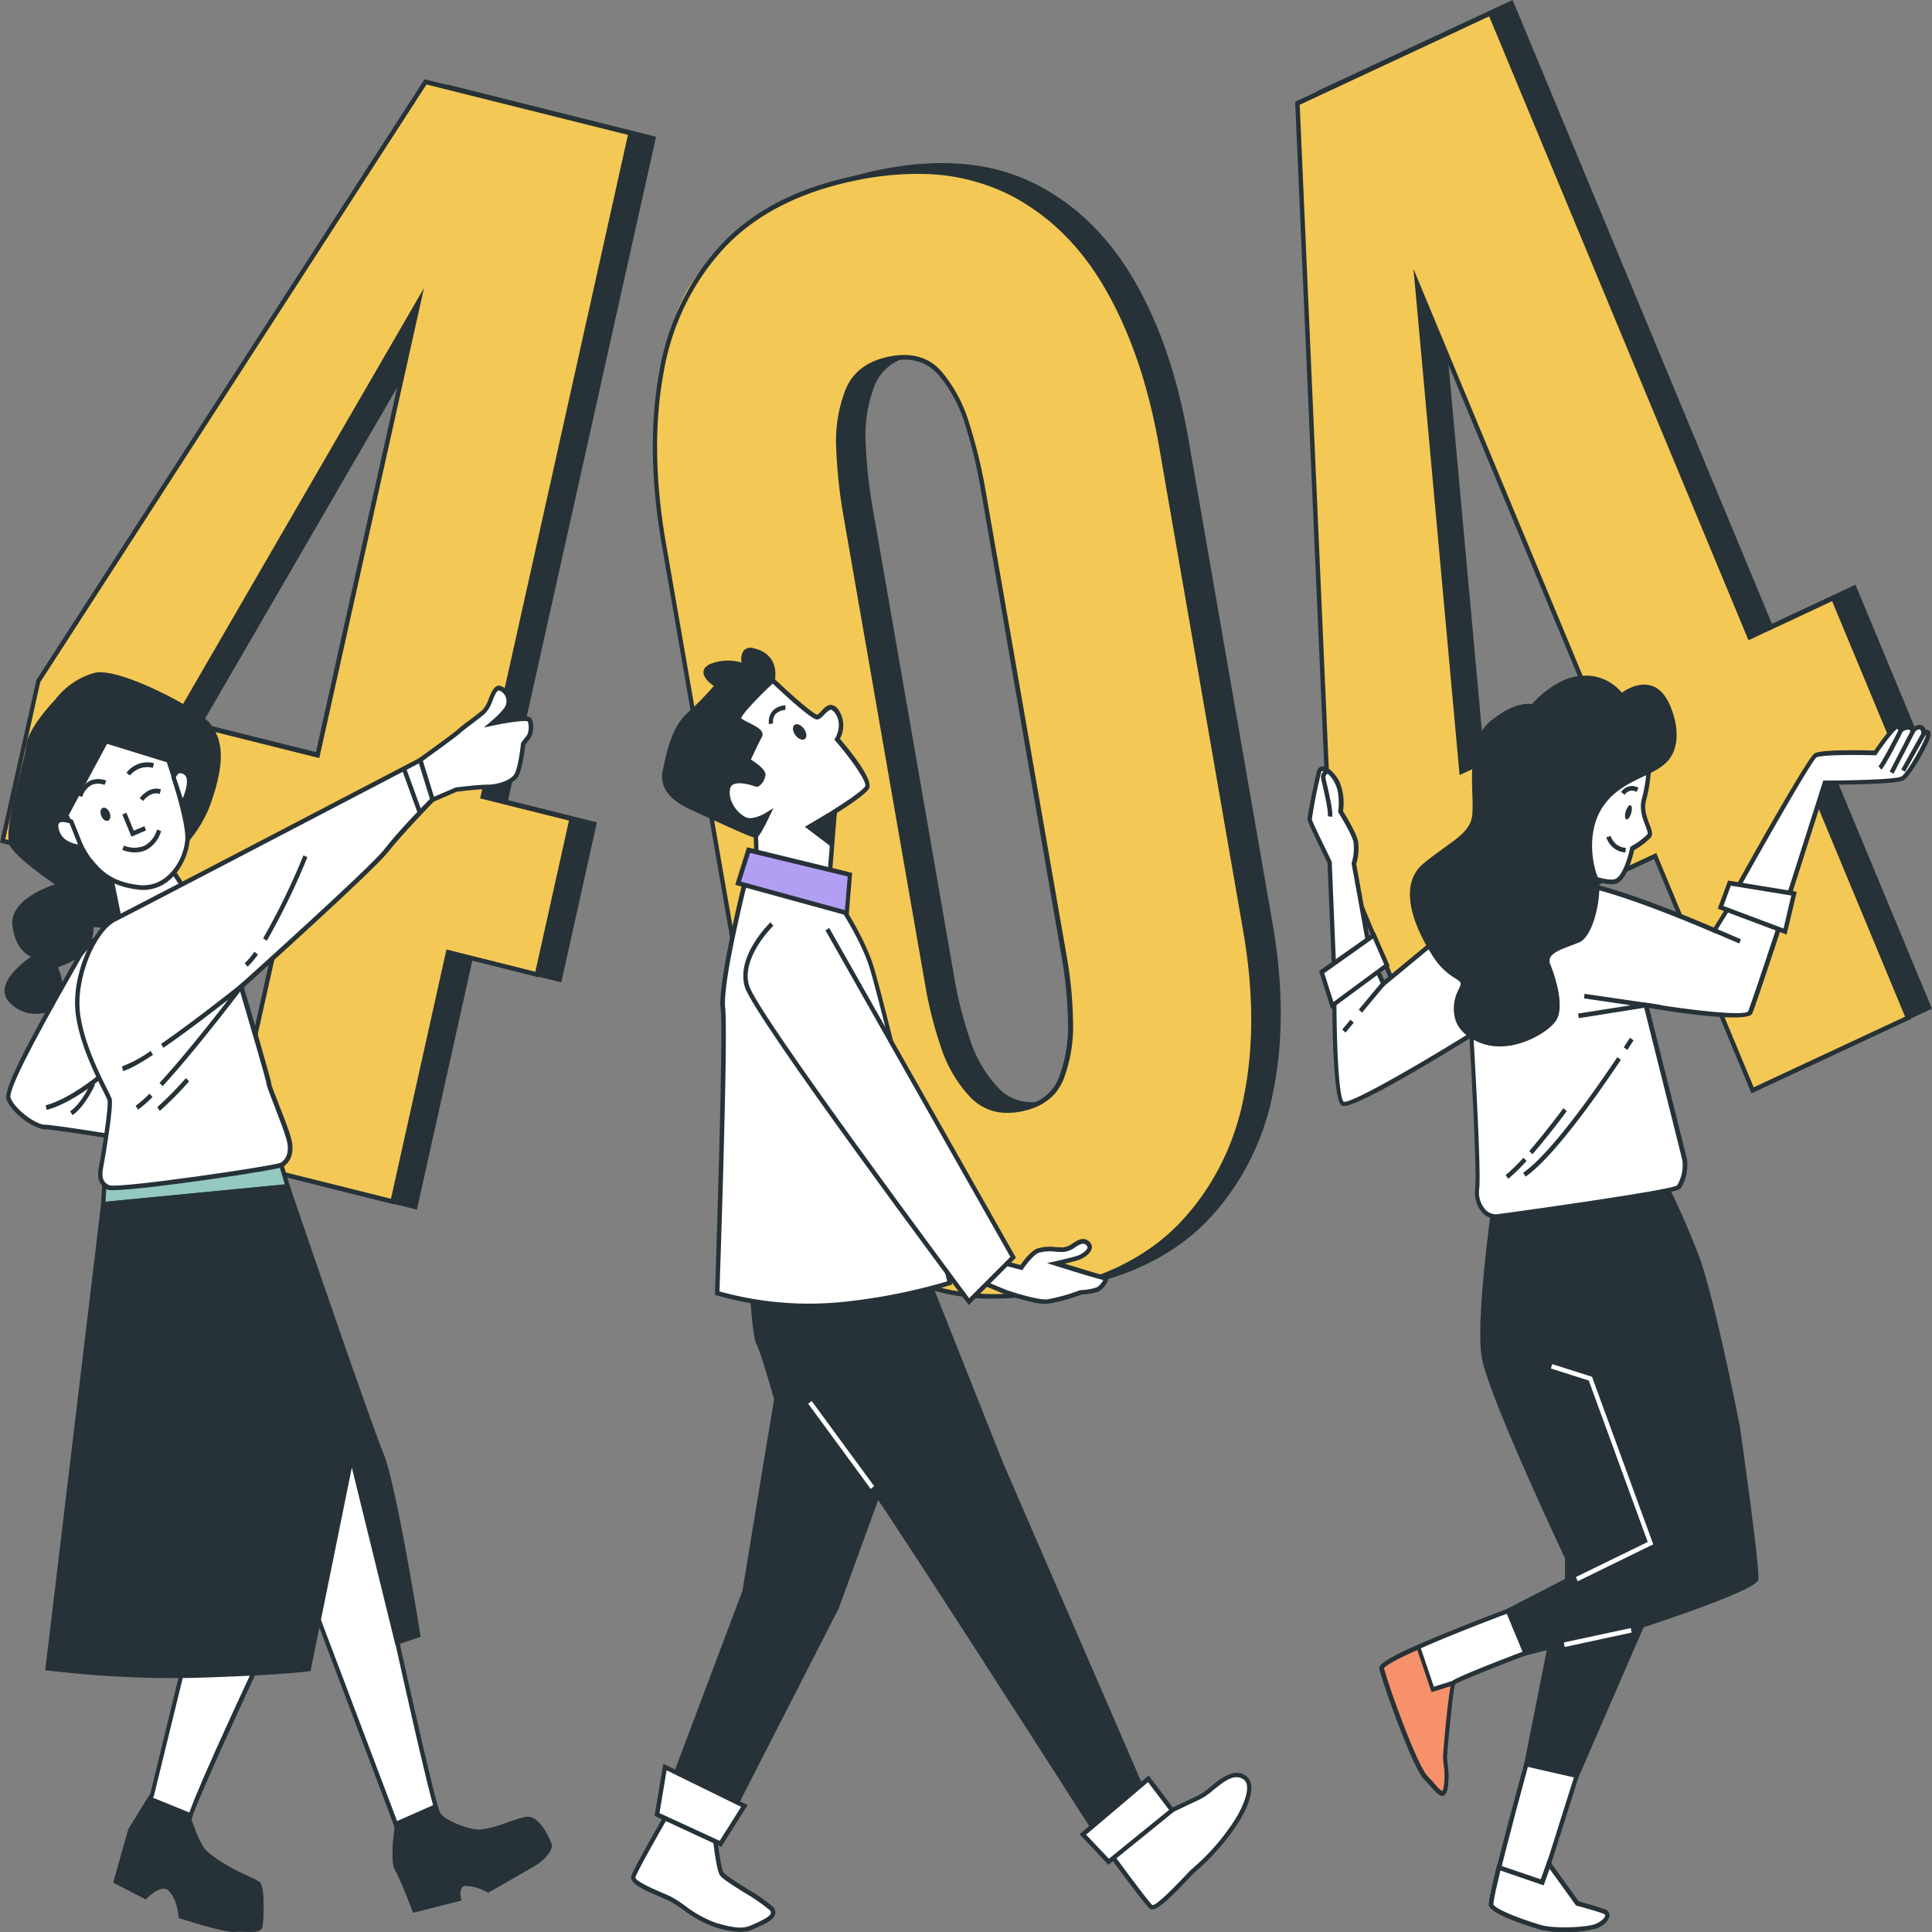 <svg xmlns="http://www.w3.org/2000/svg" width="440" height="440"><rect width="100%" height="100%" fill="#808080" stroke="none"/><defs><style>.cls-1{fill:#f4c854}.cls-2{fill:#263238}.cls-3{fill:#fff}</style></defs><path d="m403.96 246-22.19-53.38-60.03 28.02-14.2-34.17L300.3 21.2 344.22.7l59.06 142.08 19.03-8.88 13.85 33.32-19.03 8.89 22.2 53.38L403.95 246Zm-66.31-72.58 30.25-14.13-40.39-97.16z" class="cls-2"/><path d="m403.71 246.69-22.19-53.38-60.02 28.02-14.45-34.85-7.28-165.62L344.48 0l.21.48 58.86 141.59 19.02-8.91 14.25 34.29-19.03 8.89 22.2 53.38-36.29 16.97Zm-21.69-54.76.2.48 21.99 52.91 34.48-16.09-22.19-53.39 19.02-8.88-13.46-32.37-19.02 8.89-.21-.48L343.97 1.39l-43.15 20.15 7.22 164.8 13.97 33.61 60.02-28.01Zm-44.79-17.69-10.5-115.33 41.84 100.65zm-8.95-108.85 9.78 107.3 29.17-13.62-38.95-93.69Z" class="cls-2"/><path d="m399.14 248.33-22.19-53.38-60.03 28.01-14.18-34.17-7.25-165.27 43.92-20.49 59.06 142.08 19.03-8.89 13.85 33.33-19.02 8.91 22.19 53.39zm-66.31-72.6 30.25-14.13-40.39-97.16z" class="cls-1"/><path d="m398.89 249.01-22.19-53.38-60.04 28.02-14.45-34.85-7.25-165.62 44.72-20.85.21.47 58.86 141.6 19.03-8.89 14.25 34.29-19.03 8.89 22.2 53.38L398.89 249Zm-21.69-54.76.2.48 21.99 52.9 34.48-16.09-22.19-53.38 19.03-8.89-13.46-32.36-19.03 8.9-.21-.47L339.15 3.72 296 23.86l7.22 164.8 13.97 33.61 60.02-28.01Zm-44.79-17.74-10.5-115.27 41.84 100.64-31.34 14.64Zm-8.95-108.86 9.78 107.3 29.17-13.62-38.95-93.69ZM340.1 275.34s-3.54 25.05-2.21 33.49 19 45.9 19 45.9v5.15l-13.49 7.02 3.98 9.59 5.53-1.4-5.31 26.7 11.49 2.57 14.81-34.18s25.63-8.42 26.07-10.53-4.19-34.66-4.19-34.66-5.74-29.49-9.5-39.33c-2.48-6.4-5.28-12.65-8.39-18.74z" class="cls-2"/><path d="m359.39 404.96-12.36-2.77 5.24-26.39-5.16 1.32-4.34-10.47 13.65-7.06v-4.71c-1.26-2.66-17.7-37.66-19-45.93s2.07-32.65 2.22-33.65v-.36l.34-.08 38.14-8.51.18.35c3.11 6.1 5.92 12.38 8.42 18.79 3.74 9.76 9.47 39.13 9.53 39.43.48 3.37 4.64 32.73 4.19 34.87s-18.26 8.22-26.13 10.82l-14.91 34.35Zm-11.19-3.58 10.61 2.38 14.74-34.02.21-.07c11.93-3.93 25.04-8.84 25.75-10.18.3-1.43-2.36-21.38-4.21-34.43-.06-.26-5.78-29.49-9.48-39.22a202 202 0 0 0-8.19-18.33l-37.12 8.28c-.42 3.11-3.37 25.27-2.16 32.96 1.3 8.25 18.78 45.37 18.95 45.74l.06.12v5.6l-13.33 6.94 3.62 8.74 5.88-1.5-5.34 26.99Z" class="cls-2"/><path d="m359.31 360.12-.42-.96 16.37-7.99-13.43-36.76-8.61-2.74.28-1.01 9.07 2.89 13.95 38.16zM356.15 374.06l15.25-3.28.19 1.03-15.24 3.28zM327.42 213.82l-12.34 10.2-2.98-6.32-8.23 4.9s-.31 27.64 1.9 28.76 29.29-15.8 29.29-15.8 1.81 30.42 1.36 34.97 2.48 6.71 4.52 6.47 40.46-5.51 41.36-6.7c1.16-1.83 1.64-4.05 1.36-6.23-.46-1.92-8.82-35.22-8.82-35.22s22.86 3.83 23.73 1.69 7.68-22.76 7.68-22.76l-11.53-2.88-4.29 6.94s-24.64-10.77-32.55-10.77-27.99 10.83-30.47 12.74Z" class="cls-3"/><path d="M340.66 277.6a4.33 4.33 0 0 1-3.07-1.44c-1.33-1.51-1.92-3.59-1.62-5.62.4-4.03-.99-29.07-1.31-34.03-7.11 4.4-26.83 16.43-29.05 15.32s-2.26-22.67-2.19-29.23v-.31l8.94-5.33 2.89 6.25 11.88-9.82c2.57-1.99 22.86-12.8 30.81-12.8 7.47 0 29.1 9.24 32.36 10.66l4.26-6.9 12.4 3.1-.18.55c-.28.84-6.81 20.65-7.7 22.8s-16.18 0-23.51-1.24c1.26 5.03 8.21 32.65 8.62 34.44.32 2.34-.2 4.73-1.45 6.69-1.13 1.51-41.3 6.86-41.74 6.9-.11.02-.22.02-.34.02Zm-5.12-42.87v.85c.08 1.24 1.81 30.54 1.35 35.07-.26 1.72.23 3.47 1.34 4.76.68.77 1.64 1.18 2.63 1.13 2.89-.35 39.34-5.4 41.09-6.58a8.93 8.93 0 0 0 1.2-5.71c-.45-1.89-8.73-34.87-8.82-35.21l-.19-.78.75.13c10.67 1.79 22.28 3.01 23.23 1.95.79-1.89 6.39-18.83 7.47-22.12l-10.65-2.66-4.33 7-.38-.16c-.25-.12-24.64-10.74-32.36-10.74s-27.6 10.6-30.16 12.6l-12.82 10.6-2.98-6.41-7.52 4.49c-.14 13.09.43 27.07 1.63 27.97 1.53.49 15.99-7.75 28.82-15.72l.7-.45Z" class="cls-2"/><path d="m390.29 212.39.37-.98 5.82 2.5-.37.97zM359.55 231.88l-.15-1.05 12.01-1.89-10.67-1.56.14-1.04 17.5 2.55zM305.68 234.47l1.88-2.25.74.69-1.87 2.26zM309.45 229.93l5.24-6.3.74.7-5.23 6.3zM347.46 267.97l-.56-.87c6.36-4.52 16.15-18.46 21.43-26.33l.81.6c-5.29 7.93-15.17 21.99-21.68 26.6M370.62 239.12l-.82-.6c.89-1.36 1.41-2.18 1.41-2.18l.82.59s-.52.82-1.41 2.19M343.49 268.46l-.6-.84c1.44-1.21 2.8-2.53 4.05-3.96l.72.73a39 39 0 0 1-4.17 4.08ZM349.01 262.87l-.73-.72c3.91-4.51 7.72-9.7 7.75-9.75l.8.64c-.04.05-3.88 5.29-7.82 9.83" class="cls-2"/><path d="m303.91 222.6-1.09-26.24s-4.44-9-4.54-9.71c.51-3.7 1.23-7.37 2.15-10.98.48-1.53 2.98 0 4.26 2.73s.66 6.43.66 6.43 2.92 4.63 3.44 6.73c.23 1.73.08 3.5-.44 5.16l3.8 20.96-8.23 4.93Z" class="cls-3"/><path d="m303.45 223.48-1.12-26.96c-1.1-2.24-4.43-9.05-4.53-9.77-.13-.9 1.76-9.94 2.17-11.23.15-.54.6-.92 1.12-.96 1.25-.09 3.04 1.5 4.04 3.62.81 2.07 1.07 4.34.74 6.55.55.87 2.92 4.77 3.4 6.72.27 1.78.13 3.6-.4 5.32l3.82 21.2-9.23 5.51Zm-2.25-47.86h-.05c-.12 0-.2.05-.26.24-.89 3.54-1.6 7.13-2.13 10.75.13.58 2.82 6.16 4.48 9.53l.06.22 1.05 25.36 7.23-4.3-3.76-20.73v-.13c.49-1.56.63-3.22.42-4.85-.49-1.99-3.34-6.53-3.37-6.57l-.11-.18v-.2s.58-3.6-.62-6.11c-.82-1.92-2.28-3.04-2.95-3.04Z" class="cls-2"/><path d="m303.4 186.03-.99-.14c.16-1.24-.81-5.42-1.27-7.37-.1-.45-.18-.82-.24-1.05-.12-.49-.04-1.01.21-1.44.31-.47.78-.81 1.31-.95l.22 1.05-.11-.52.11.52c-.48.05-.83.51-.78 1.02 0 .04 0 .07.02.11.05.24.13.6.24 1.05.72 2.99 1.46 6.39 1.29 7.72Z" class="cls-2"/><path d="M394.78 203.83s17.16-30.9 18.73-31.79 13.59-.56 13.59-.56 4.63-6.8 5.26-6.02l.64.79s1.68-1.05 2.21-.45l.53.56s1.16-1 1.79-.66.64 1.34.64 1.34 1.26-.78.99.66-4.21 8.59-5.78 9.59-17.69 1.05-17.69 1.05l-8.74 27.44-12.15-1.95Z" class="cls-3"/><path d="m407.22 206.31-13.24-2.11.37-.67c2.88-5.18 17.31-31.07 18.93-31.98s11.5-.67 13.57-.62c1.61-2.36 4.29-6.03 5.34-6.08.21-.02.41.07.55.24l.38.46c.67-.34 1.84-.79 2.44-.16l.22.24c.55-.49 1.3-.66 1.99-.45.39.22.68.6.8 1.05.26-.06.53 0 .76.15.33.25.43.72.29 1.36-.35 1.61-4.32 8.84-6.02 9.92-1.55.99-14.2 1.05-17.58 1.05l-8.78 27.59Zm-11.63-2.89 10.93 1.72 8.72-27.38h.36c6.17 0 16.37-.25 17.43-.93 1.43-.91 5.27-7.91 5.56-9.26v-.21c-.09.03-.17.07-.25.12l-.75.46v-.92c0-.18-.07-.72-.36-.87s-.8.21-1.25.61l-.35.29-.84-.88a2.8 2.8 0 0 0-1.62.53l-.35.21-.76-.93c-.76.49-2.91 3.3-4.63 5.81l-.15.22h-.27c-4.58-.13-12.26-.11-13.33.49-1.13.87-11.31 18.71-18.1 30.91Z" class="cls-2"/><path d="m428.47 175.29-.65-.79c.56-.53 3.2-5.52 4.73-8.55l.87.49c-.68 1.38-4.08 8.09-4.96 8.85ZM430.36 175.71l4.95-9.59.87.5-4.95 9.59zM433 175.24l4.73-8.47.86.54-4.74 8.47z" class="cls-2"/><path d="m301 221.36 2.42 7.61 12.44-9.18-2.99-6.81z" class="cls-3"/><path d="m303.16 229.8-2.75-8.66 12.67-8.94 3.41 7.76zm-1.57-8.17 2.09 6.56 11.56-8.53-2.55-5.9-11.09 7.87Z" class="cls-2"/><path d="M375.57 173.33a36.4 36.4 0 0 1-1.13 8.63c-1.13 3.83 2.04 7.18 1.13 8.42a17.4 17.4 0 0 1-3.85 2.88s-1.35 6.47-3.62 7.37-8.59-1.92-8.59-1.92-5.65-7.67-1.81-14.36 17.86-11.02 17.86-11.02Z" class="cls-3"/><path d="M366.91 201.37c-2.76 0-7.03-1.91-7.59-2.11l-.12-.05-.07-.11c-.25-.33-5.82-8.04-1.85-14.96s17.57-11.08 18.15-11.26l.64-.19v.7a36 36 0 0 1-1.15 8.78c-.61 2.04.13 3.96.72 5.51.5 1.28.88 2.31.33 3.04a16.7 16.7 0 0 1-3.8 2.9c-.3 1.32-1.61 6.61-3.87 7.57a3.6 3.6 0 0 1-1.38.18Zm-7.07-3.07c1.8.8 6.43 2.56 8.09 1.85s2.98-5.33 3.31-7.06l.05-.23.2-.12c1.35-.73 2.59-1.65 3.7-2.74.2-.26-.16-1.19-.47-2-.62-1.61-1.46-3.81-.76-6.21.66-2.52 1.03-5.12 1.09-7.74-2.78.94-13.69 4.93-16.9 10.53-3.41 5.94 1.04 12.82 1.68 13.71Z" class="cls-2"/><path d="M371.49 185.21c-.27.9-.77 1.52-1.1 1.4s-.41-.93-.14-1.82.77-1.52 1.1-1.4.41.94.14 1.82M370.01 181l-.81-.61c.88-1.38 2.62-1.79 3.98-.95l-.5.92c-.91-.57-2.08-.29-2.66.64ZM370.17 194.14c-1.98-.1-3.71-1.47-4.35-3.46l.99-.28c.53 1.57 1.91 2.64 3.48 2.7l-.12 1.05Z" class="cls-2"/><path d="M380.32 162.08s2.48 6.23-.46 10.3-10.4 4.32-14.91 10.53-2.71 14.38-1.58 17.01-.69 12.7-3.85 14.13-8.37 2.4-6.96 5.75 2.93 9.1 1.58 11.97-9.94 7.91-16.73 5.27-6.56-7.91-4.75-11.5-1.81-1.92-5.65-7.67-8.59-15.8-2.48-20.84c6.1-5.04 10.85-6.71 11.31-11.5s-1.88-16.17 3.98-20.96c5.85-4.79 9.2-3.65 9.2-3.65s5.56-6.53 11.67-6.53 8.59 4.08 8.59 4.08 7.64-6.45 11.04 3.61" class="cls-2"/><path d="M341.5 238.32c-1.46.01-2.91-.25-4.28-.77-2.98-1.16-4.91-2.91-5.73-5.18-.72-2.36-.46-4.92.72-7.07.77-1.51.55-1.64-.84-2.53-1.9-1.12-3.53-2.69-4.77-4.58-2.39-3.56-9.58-15.63-2.39-21.56 1.71-1.41 3.32-2.57 4.73-3.58 3.66-2.61 6.07-4.35 6.38-7.56q.12-2.19 0-4.38c-.19-5.55-.46-13.14 4.2-16.94 5.05-4.12 8.33-3.99 9.33-3.81 1.07-1.19 6.16-6.48 11.84-6.48 3.3-.16 6.49 1.26 8.69 3.88.99-.75 3.84-2.46 6.65-1.62 2.11.64 3.72 2.58 4.79 5.75.17.42 2.51 6.6-.52 10.82-1.39 1.93-3.72 3.03-6.18 4.21-2.98 1.4-6.32 3-8.75 6.32-4.4 6.07-2.52 14.12-1.52 16.46.81 1.87.3 6.79-1.06 10.53-.59 1.6-1.59 3.65-2.98 4.31-.67.31-1.42.58-2.15.85-1.99.74-4.15 1.56-4.67 2.8-.17.46-.14.97.07 1.4 1.58 3.92 2.98 9.48 1.57 12.43-1.19 2.42-7.16 6.31-13.12 6.31Zm6.53-76.97c-1.28 0-3.98.47-7.95 3.66-4.25 3.46-3.98 10.74-3.82 16.06q.135 2.265 0 4.53c-.35 3.71-3.05 5.64-6.81 8.33-1.4 1.05-2.98 2.11-4.68 3.54-6.5 5.35.34 16.76 2.58 20.11 1.16 1.78 2.69 3.25 4.47 4.29 1.4.9 2.42 1.54 1.21 3.93-1.04 1.87-1.27 4.12-.66 6.19.72 1.98 2.44 3.52 5.14 4.57 6.46 2.51 14.85-2.33 16.11-5.01 1.14-2.42 0-7.54-1.59-11.58-.32-.7-.35-1.52-.07-2.24.69-1.66 2.98-2.53 5.25-3.37.76-.28 1.46-.55 2.09-.83.88-.4 1.77-1.72 2.49-3.72 1.36-3.73 1.71-8.28 1.09-9.71-1.14-2.67-3.09-11.04 1.64-17.55 2.57-3.55 6.05-5.2 9.12-6.66 2.44-1.17 4.56-2.17 5.79-3.89 2.73-3.78.42-9.72.39-9.77-.99-2.84-2.36-4.56-4.13-5.1-2.98-.91-6.14 1.72-6.17 1.74l-.43.36-.3-.48c-.1-.16-2.43-3.83-8.17-3.83s-11.24 6.32-11.29 6.32l-.22.25-.31-.11c-.27-.04-.54-.05-.82-.03h.02Z" class="cls-2"/><path d="m393.88 201.13-2.03 5.5 14.69 5.51 2.03-8.62z" class="cls-3"/><path d="m406.89 212.84-15.69-5.89 2.37-6.41 15.63 2.55zm-14.4-6.52 13.7 5.14 1.77-7.51-13.78-2.24-1.68 4.61Z" class="cls-2"/><path d="M343.41 366.9s-29.05 10.79-28.69 13.02 7.18 21.72 9.94 24.87 4.03 5.01 4.55 2.41-.17-5.75-.17-7.06 1.4-16.14 1.93-16.85 16.39-6.77 16.39-6.77l-3.95-9.63Z" class="cls-3"/><path d="M328.46 408.96c-.81 0-1.69-1.05-3.17-2.72l-.99-1.05c-2.89-3.25-9.79-23.05-10.12-25.14-.1-.68-.28-1.82 14.53-7.93 7.15-2.95 14.43-5.66 14.5-5.68l.44-.17 4.37 10.53-.5.19c-5.89 2.24-15.49 6.01-16.2 6.63-.42.96-1.79 15.26-1.79 16.52 0 .36.06.91.13 1.53.28 1.87.28 3.77 0 5.63-.13.65-.36 1.43-.99 1.61q-.105.03-.21.03Zm-13.25-29.06c.46 2.38 7.17 21.5 9.85 24.53l.99 1.05c.93 1.05 2.09 2.44 2.44 2.38 0 0 .15-.11.29-.81a17.9 17.9 0 0 0 0-5.27 15 15 0 0 1-.14-1.65c0-.92 1.32-16.22 1.99-17.2.52-.74 10.09-4.47 16.11-6.76l-3.58-8.64c-13.08 4.88-27.1 10.78-27.96 12.36Z" class="cls-2"/><path d="m326.28 384.75-3.26-9.65c-4.75 2.11-8.43 4.02-8.3 4.81.35 2.23 7.18 21.72 9.94 24.87s4.03 5.01 4.55 2.41-.17-5.75-.17-7.06 1.4-16.14 1.93-16.85l-4.69 1.45Z" style="fill:#f6916c"/><path d="M328.46 408.96c-.81 0-1.69-1.05-3.17-2.72l-.99-1.05c-2.89-3.25-9.79-23.05-10.12-25.14-.09-.59-.23-1.47 8.6-5.39l.49-.22 3.28 9.7 5.71-1.79-.89 1.27c-.46 1.05-1.83 15.3-1.83 16.57 0 .36.06.9.13 1.53.28 1.87.28 3.77 0 5.63-.13.65-.36 1.43-.99 1.61h-.21Zm-13.25-29.06c.46 2.38 7.17 21.5 9.85 24.53l.99 1.05c.93 1.05 2.09 2.44 2.44 2.38 0 0 .15-.11.29-.81a17.9 17.9 0 0 0 0-5.27 15 15 0 0 1-.14-1.65c0-.79.99-12.4 1.72-16.11l-4.33 1.36-3.25-9.59c-6.35 2.83-7.4 3.81-7.57 4.12Z" class="cls-2"/><path d="M347.61 401.79s-8.3 30.3-8.03 31.95 8.18 4.21 11.21 5.17 10.74.59 12.8-.29 3.35-2.63 1.73-3.28-6.07-1.82-6.07-1.82l-6.5-9.06 6.35-20.1z" class="cls-3"/><path d="M356.28 439.98c-1.89.06-3.77-.13-5.62-.57-4.18-1.25-11.25-3.65-11.57-5.58-.28-1.7 6.65-27.12 8.04-32.19l.13-.47 12.48 2.8-6.45 20.4 6.24 8.68c.84.23 4.49 1.23 5.96 1.8.59.15 1.02.7 1.04 1.35 0 1.18-1.38 2.32-2.77 2.92-2.45.67-4.97.96-7.49.87Zm-8.32-37.58c-3.28 12-7.95 29.89-7.89 31.26.13.77 4.22 2.76 10.86 4.75 2.98.88 10.47.58 12.47-.27 1.41-.61 2.16-1.51 2.15-1.93 0-.14-.13-.26-.4-.37-1.58-.62-5.96-1.8-6.02-1.81h-.17l-6.77-9.43.08-.26 6.18-19.55z" class="cls-2"/><path d="M365.35 435.34c-1.62-.63-6.07-1.82-6.07-1.82l-6.5-9.06-1.51 4.21-9.94-3.34c-1.06 4.77-1.85 7.87-1.76 8.42.28 1.65 8.18 4.21 11.21 5.17s10.74.59 12.8-.29 3.36-2.65 1.77-3.3Z" class="cls-3"/><path d="M356.28 439.98c-1.89.06-3.77-.13-5.62-.57-4.18-1.25-11.25-3.65-11.57-5.58-.08-.51.2-1.77.99-5.37.22-.97.48-2.11.75-3.28l.12-.56 9.94 3.37 1.66-4.61 6.96 9.66c.84.23 4.49 1.23 5.96 1.8.59.15 1.02.7 1.04 1.35 0 1.18-1.38 2.32-2.77 2.92-2.44.67-4.95.96-7.46.87m-14.57-13.99-.63 2.73c-.42 1.62-.75 3.27-.99 4.94.13.77 4.22 2.76 10.86 4.75 2.98.88 10.47.58 12.47-.27 1.41-.61 2.16-1.51 2.15-1.93 0-.14-.13-.26-.4-.37-1.58-.62-5.96-1.8-6.02-1.81h-.17l-6.07-8.42-1.35 3.77-9.85-3.38ZM245.27 292.5c-12.76 2.49-23.86 1.51-33.3-2.92-9.56-4.54-17.65-11.97-23.24-21.36-6.04-9.83-10.28-21.71-12.7-35.65l-19.16-110.19q-3.75-21.54-.54-38.97c2.14-11.61 6.88-21.27 14.23-28.98 7.33-7.72 17.56-12.86 30.67-15.41 12.93-2.52 24.08-1.56 33.44 2.89q14.04 6.66 22.86 21.75c5.9 10.04 10.1 22.24 12.6 36.61l19.16 110.19c2.42 13.96 2.46 26.67.12 38.11-2.05 10.88-7.1 20.88-14.5 28.73-7.35 7.71-17.24 12.77-29.65 15.2Zm-7.13-41.28c4.72-.93 7.83-3.31 9.33-7.16 1.55-4.17 2.25-8.64 2.06-13.11-.09-4.5-.51-8.98-1.24-13.41l-18.88-108.37c-.83-4.67-1.94-9.27-3.34-13.79a32.4 32.4 0 0 0-6.26-11.81c-2.72-3.12-6.52-4.21-11.41-3.26s-8.12 3.41-9.7 7.37a32.05 32.05 0 0 0-1.99 13.42c.2 4.75.7 9.48 1.49 14.15l18.83 108.37c.8 4.42 1.92 8.77 3.34 13.01 1.34 4.29 3.6 8.2 6.6 11.42 2.88 3 6.6 4.06 11.17 3.17" class="cls-2"/><path d="M232.18 294.36c-7.02.11-13.97-1.35-20.42-4.28-9.64-4.6-17.79-12.09-23.44-21.56-6.05-9.82-10.35-21.87-12.77-35.81l-19.16-110.23c-2.49-14.38-2.67-27.55-.54-39.17 1.86-11.07 6.87-21.28 14.35-29.26 7.37-7.75 17.78-12.97 30.93-15.54 12.98-2.53 24.32-1.55 33.73 2.93s17.2 11.86 23.17 21.94c5.96 10.08 10.17 22.44 12.66 36.8l19.14 110.19c2.43 13.96 2.47 26.87.12 38.32-2.1 10.98-7.2 21.05-14.66 28.98-7.37 7.75-17.43 12.91-29.88 15.34-4.36.87-8.78 1.32-13.22 1.34ZM214.51 38.21a70 70 0 0 0-13.21 1.35c-12.92 2.53-23.18 7.67-30.41 15.26-7.34 7.83-12.25 17.84-14.07 28.71-2.12 11.49-1.93 24.53.55 38.78l19.16 110.19c2.41 13.83 6.65 25.76 12.63 35.46 5.55 9.29 13.55 16.65 23.02 21.16 9.3 4.37 20.41 5.34 33.02 2.89 12.25-2.4 22.13-7.46 29.36-15.06 7.33-7.78 12.33-17.67 14.39-28.43 2.33-11.32 2.29-24.07-.12-37.91L269.67 100.4c-2.47-14.23-6.69-26.49-12.53-36.43-5.34-9.44-13.24-16.95-22.68-21.54a45.8 45.8 0 0 0-19.94-4.2Zm20.65 213.83c-3.18.08-6.25-1.23-8.5-3.61-3.05-3.27-5.35-7.23-6.72-11.58a93.5 93.5 0 0 1-3.4-13.11l-18.88-108.37c-.8-4.7-1.3-9.44-1.51-14.21-.32-4.66.36-9.34 1.99-13.69 1.63-4.12 5.02-6.71 10.07-7.7s9.04.17 11.87 3.42c2.91 3.47 5.08 7.57 6.36 12.01 1.41 4.53 2.53 9.16 3.36 13.85l18.88 108.37c.74 4.46 1.16 8.97 1.25 13.49.19 4.55-.52 9.09-2.1 13.32-1.56 4.01-4.82 6.53-9.7 7.48-.98.21-1.97.32-2.97.34ZM211.61 80.51c-1.05 0-2.1.11-3.13.32-4.69.92-7.83 3.3-9.33 7.08a31.6 31.6 0 0 0-1.99 13.19c.2 4.72.7 9.42 1.5 14.07l18.83 108.37c.79 4.39 1.91 8.71 3.33 12.92 1.32 4.22 3.53 8.06 6.47 11.23 2.77 2.9 6.26 3.88 10.68 3.02 4.59-.9 7.51-3.16 8.94-6.85 1.5-4.1 2.18-8.49 1.99-12.89-.09-4.47-.51-8.93-1.24-13.33l-18.88-108.37c-.83-4.64-1.94-9.21-3.33-13.69-1.24-4.28-3.34-8.24-6.15-11.58-1.97-2.28-4.78-3.54-7.69-3.48Z" class="cls-2"/><path d="M239.57 293.9c-12.76 2.5-23.87 1.53-33.31-2.92-9.56-4.54-17.64-11.97-23.23-21.36-6.04-9.83-10.28-21.71-12.7-35.65l-19.16-110.19q-3.735-21.54-.54-38.97c3.195-17.43 6.87-21.27 14.21-28.98 7.33-7.72 17.56-12.86 30.67-15.41 12.93-2.52 24.07-1.56 33.44 2.9 9.37 4.45 16.99 11.7 22.86 21.74 5.9 10.05 10.1 22.25 12.6 36.62l19.15 110.18c2.42 13.96 2.46 26.67.12 38.11-2.06 10.89-7.12 20.88-14.53 28.73-7.31 7.71-17.18 12.77-29.59 15.2Zm-7.17-41.29c4.72-.92 7.83-3.3 9.33-7.15 1.55-4.17 2.25-8.64 2.06-13.12-.09-4.5-.51-8.98-1.25-13.41l-18.83-108.37c-.83-4.67-1.95-9.27-3.35-13.79a32.4 32.4 0 0 0-6.25-11.81c-2.72-3.12-6.52-4.21-11.41-3.26s-8.12 3.41-9.7 7.37a32.05 32.05 0 0 0-1.99 13.42c.22 4.74.72 9.47 1.51 14.14l18.88 108.36c.8 4.42 1.91 8.77 3.34 13.01 1.31 4.29 3.54 8.21 6.51 11.45 2.88 2.99 6.6 4.04 11.15 3.16" class="cls-1"/><path d="M226.49 295.76c-7.02.11-13.98-1.36-20.43-4.3-9.64-4.59-17.8-12.08-23.44-21.55-6.05-9.83-10.35-21.88-12.78-35.81l-19.15-110.23c-2.49-14.36-2.67-27.55-.54-39.17 1.86-11.07 6.87-21.28 14.35-29.26 7.37-7.74 17.78-12.97 30.93-15.54 12.97-2.53 24.32-1.55 33.73 2.93 9.62 4.67 17.67 12.32 23.11 21.94 5.96 10.06 10.18 22.44 12.67 36.8l19.15 110.19c2.43 13.97 2.46 26.87.12 38.32-2.1 10.98-7.2 21.05-14.66 28.98-7.37 7.75-17.43 12.91-29.88 15.34-4.34.87-8.75 1.32-13.17 1.35ZM208.81 39.6a69 69 0 0 0-13.21 1.36c-12.92 2.53-23.19 7.66-30.41 15.25-7.34 7.83-12.25 17.84-14.07 28.71-2.12 11.49-1.94 24.54.54 38.78l19.16 110.19c2.41 13.83 6.65 25.76 12.63 35.46 5.55 9.3 13.55 16.66 23.02 21.17 9.3 4.36 20.41 5.33 33.02 2.88 12.25-2.39 22.13-7.46 29.36-15.06 7.33-7.78 12.33-17.67 14.39-28.43 2.33-11.32 2.29-24.06-.12-37.91l-19.13-110.2c-2.47-14.24-6.7-26.49-12.53-36.44S238 48.22 228.78 43.82c-6.3-2.88-13.1-4.32-19.96-4.2Zm20.62 213.84c-3.18.07-6.25-1.24-8.5-3.62-3.05-3.26-5.35-7.23-6.72-11.58a93 93 0 0 1-3.36-13.07L191.97 116.8c-.8-4.7-1.3-9.45-1.51-14.22-.3-4.67.39-9.35 2.04-13.69 1.63-4.12 5.02-6.71 10.07-7.7s9.04.17 11.87 3.43c2.9 3.47 5.07 7.56 6.36 12 1.43 4.53 2.58 9.16 3.44 13.85l18.88 108.37c.74 4.46 1.16 8.97 1.25 13.49.19 4.55-.52 9.09-2.1 13.33-1.56 4-4.82 6.52-9.7 7.47-1.04.21-2.09.32-3.14.32ZM205.91 81.91c-1.05 0-2.1.11-3.13.33-4.7.92-7.83 3.3-9.33 7.07a31.6 31.6 0 0 0-1.99 13.19c.21 4.72.71 9.42 1.51 14.07l18.83 108.37c.79 4.39 1.9 8.71 3.32 12.92 1.32 4.22 3.53 8.06 6.48 11.23 2.77 2.9 6.26 3.89 10.68 3.02 4.58-.9 7.51-3.16 8.94-6.85 1.51-4.1 2.19-8.49 1.99-12.89-.09-4.47-.51-8.93-1.24-13.33l-18.74-108.37c-.83-4.64-1.94-9.21-3.33-13.69-1.25-4.28-3.34-8.23-6.15-11.58-2.01-2.32-4.87-3.59-7.84-3.48Z" class="cls-2"/><path d="M175.99 154.96s8.79 8.34 10.07 8.34 2.56-4.08 4.58-1.17 0 6.21 0 6.21 8.06 9.32 6.78 11.07-7.32 5.43-7.32 5.43l-1.28 16.3-16.49-4.85-.18-6.01-8.62-6.02s-4.57-8.15-1.46-16.1 13.92-13.2 13.92-13.2" class="cls-3"/><path d="m189.26 201.82-17.42-5.13-.18-6.13-8.5-5.93-.06-.11c-.19-.34-4.66-8.42-1.49-16.58s13.72-13.26 14.17-13.48l.3-.15.24.23c4.15 3.95 8.94 8.1 9.76 8.21.21 0 .64-.46.99-.83.63-.67 1.32-1.44 2.25-1.38.73.13 1.37.59 1.74 1.26a6.39 6.39 0 0 1 .22 6.45c2.6 3.05 7.9 9.63 6.55 11.46-1.19 1.63-6.11 4.73-7.25 5.43l-1.32 16.66Zm-16.45-5.93 15.55 4.58 1.25-15.95.23-.14c1.66-1.05 6.18-3.93 7.19-5.27.54-.75-2.61-5.59-6.76-10.38l-.26-.29.21-.35c.08-.12 1.8-3.03 0-5.61-.37-.53-.71-.81-.99-.83s-.99.55-1.46 1.05-1.05 1.16-1.71 1.16c-1.28 0-7.34-5.58-10.16-8.25-1.73.91-10.65 5.82-13.38 12.77-2.79 7.15.88 14.59 1.38 15.53l8.73 6.1z" class="cls-2"/><path d="M175.99 154.96s-8.62 7.95-7.69 8.92 5.5 2.33 4.76 3.69-2.75 5.63-2.75 5.63 3.67 2.11 3.49 3.3-1.1 2.33-1.65 2.11-5.86-2.11-6.41.97 1.83 6.01 3.85 6.99 5.31-1.17 5.31-1.17-2.2 4.65-2.74 4.85-10.45-4.47-14.29-6.21-7.32-4.27-6.41-8.54 1.99-9.7 5.5-12.81c2.27-2.06 4.41-4.26 6.41-6.6 0 0-4.97-2.91-1.28-4.47 2.43-.89 5.08-.89 7.51 0 0 0-1.28-4.27 1.99-3.49s4.96 3.13 4.42 6.82Z" class="cls-2"/><path d="M172.12 190.8c-.62 0-2.54-.77-11.76-5.01l-2.72-1.24c-3.38-1.54-7.76-4.16-6.7-9.14l.07-.28c.91-4.31 2.07-9.66 5.6-12.81 2.1-1.9 4.09-3.94 5.96-6.09-.86-.6-2.43-1.87-2.36-3.21.05-.78.61-1.41 1.66-1.85 2.26-.86 4.71-.96 7.03-.28a3.5 3.5 0 0 1 .48-2.73c.62-.61 1.51-.8 2.32-.51 3.67.86 5.37 3.49 4.78 7.37v.19l-.13.13c-3.5 3.23-7.29 7.21-7.58 8.25.54.37 1.12.7 1.71.97 1.73.86 2.88 1.5 3.14 2.37.1.3.06.63-.1.9-.58 1.05-1.99 4.03-2.52 5.16 1.32.81 3.51 2.36 3.32 3.59-.15.96-.65 1.83-1.4 2.4-.26.2-.59.25-.89.15-2.33-.82-4.23-.97-5.14-.41-.34.21-.57.57-.63.98-.5 2.82 1.75 5.54 3.56 6.41 1.45.7 3.98-.58 4.85-1.14l1.48-.95-.78 1.63c-2.3 4.85-2.85 5.05-3.04 5.12-.06.03-.13.05-.2.04Zm-6.53-39.31c-1.16-.02-2.3.21-3.38.65-.47.19-.99.52-1.04.95 0 .77 1.36 1.97 2.38 2.56l.55.33-.42.48a73 73 0 0 1-6.46 6.66c-3.27 2.92-4.38 8.09-5.27 12.24l-.06.28c-.69 3.16 1.25 5.73 6.12 7.94l2.71 1.24c3.58 1.65 10.16 4.68 11.25 4.92.65-1.01 1.23-2.06 1.73-3.16-1.22.55-2.98 1.05-4.37.44-1.99-.98-4.75-4.05-4.13-7.56.11-.71.52-1.33 1.1-1.7 1.6-.99 4.4-.23 5.96.32.55-.39.92-1.02.99-1.72 0-.42-1.53-1.76-3.23-2.75l-.42-.24.22-.45c.08-.18 1.99-4.31 2.75-5.66-.14-.56-1.68-1.34-2.6-1.8-.74-.32-1.44-.74-2.08-1.25a.84.84 0 0 1-.21-.61c.05-1.64 5.8-7.12 7.79-8.96.42-3.21-.99-5.27-4.03-6.01-.67-.16-1.12-.08-1.37.2-.52.6-.22 2.11-.07 2.62l.32 1.05-.99-.39a11.1 11.1 0 0 0-3.74-.62M190.09 184.84l-5.86 3.49 5.13 3.89z" class="cls-2"/><path d="m189.76 193.2-6.46-4.9 7.38-4.39zm-4.61-4.79 3.8 2.88.55-5.47-4.34 2.59ZM175.12 164.91c-.16-1.06.12-2.14.78-2.96.8-.82 1.87-1.29 2.98-1.32v1.05c-.85.02-1.66.37-2.29.98-.45.59-.64 1.36-.52 2.11zM183.04 165.9c.67.87.8 1.94.29 2.38s-1.47.08-2.14-.79-.8-1.94-.29-2.38 1.47-.08 2.14.79" class="cls-2"/><path d="M162.52 415.63s.9 9.58 1.81 11.03 9.49 5.98 11.3 7.9-2.27 3.36-4.29 4.32-4.3.72-8.37-.48-7.95-4.79-10.4-5.98-8.82-3.36-8.37-5.03 8.37-15.33 8.37-15.33l9.95 3.59Z" class="cls-3"/><path d="M168.57 439.98c-1.93-.08-3.85-.44-5.69-1.05-2.63-.95-5.11-2.31-7.35-4.04q-1.5-1.095-3.12-1.98c-.54-.25-1.25-.56-2.05-.9-4.13-1.75-7.04-3.16-6.59-4.76s7.6-14.06 8.42-15.46l.21-.36 10.62 3.84v.34c.35 3.64 1.12 9.8 1.73 10.77.41.64 3.14 2.36 5.35 3.74 2.08 1.17 4.05 2.54 5.89 4.09.45.4.66 1.01.58 1.62-.27 1.42-2.37 2.36-4.21 3.16l-.81.37c-.94.43-1.95.64-2.97.62Zm-15.75-27.3c-3.16 5.47-7.78 13.69-8.1 14.84-.23.85 4.3 2.77 5.96 3.49.81.35 1.54.65 2.09.92 1.13.62 2.22 1.32 3.26 2.11 2.16 1.66 4.54 2.98 7.07 3.9 4.19 1.23 6.22 1.36 8.03.51l.82-.37c1.29-.58 3.46-1.55 3.63-2.41 0-.07.05-.31-.3-.67-1.8-1.47-3.7-2.79-5.7-3.93-3.2-2-5.18-3.28-5.66-4.05-.87-1.4-1.67-9.03-1.86-10.93l-9.23-3.38Z" class="cls-2"/><path d="M251.59 420.42s9.94 13.69 10.62 13.9c1.63.57 8.3-7.17 9.6-8.3 3.83-3.24 7.18-7.06 9.94-11.34 1.11-1.79 4.49-7.88 1.74-9.83-3.42-2.41-7.55 3.25-10.4 4.55-1.62.74-6.13 2.84-6.13 2.84l-15.37 8.17Z" class="cls-3"/><path d="M262.38 434.87c-.11 0-.22-.02-.33-.05-.55-.19-4.2-4.93-10.86-14.07l-.37-.51 15.9-8.42s4.54-2.17 6.13-2.89a16 16 0 0 0 2.82-2c2.41-1.96 5.39-4.38 8.05-2.51 3.29 2.33-.76 9.2-1.6 10.53a51.4 51.4 0 0 1-10.02 11.45c-.29.26-.93.94-1.69 1.73-4.08 4.33-6.66 6.74-8.04 6.74Zm-10.04-14.26c3.71 5.07 9.42 12.74 10.1 13.25.88.25 5.7-4.79 7.29-6.46.8-.84 1.43-1.51 1.76-1.79 3.78-3.21 7.09-7.01 9.81-11.26 1.68-2.7 3.98-7.64 1.88-9.11s-4.62.63-6.89 2.46c-.93.82-1.95 1.53-3.04 2.11-1.58.72-6.09 2.88-6.09 2.88z" class="cls-2"/><path d="M171.11 292.26s.68 12.22 1.58 13.69 4.07 12.64 4.07 12.64l-7.2 43.86-18.32 48.62 13.12 6.23 26.22-51.27s9.04-24.67 9.27-25.39 51.77 79.76 51.77 79.76l10.85-7.42-34.37-79.29-16.95-42.64-40.05 1.2Z" class="cls-2"/><path d="m251.45 421.14-.28-.43c-16.36-25.54-46.88-73.02-51.18-79.05-1.57 4.35-8.65 23.66-8.94 24.57l-26.48 51.75-13.96-6.63 18.47-49.04 7.21-43.66c-1.26-4.5-3.34-11.44-3.98-12.44-.93-1.47-1.55-11.85-1.67-13.91v-.55l40.87-1.22 17.08 42.98 34.54 79.69-11.67 7.95Zm-51.68-81.02c.47 0 1.68 1.53 26.54 40.08 11.69 18.13 23.45 36.5 25.38 39.5l10.08-6.9-34.18-78.88-16.84-42.33-39.16 1.18c.28 4.7.88 11.92 1.47 12.85.91 1.46 3.81 11.68 4.12 12.84v.24l-7.26 43.94-18.14 48.16 12.26 5.82 26-50.83c3.1-8.42 9.06-24.75 9.23-25.27l.1-.31.31-.05.08-.04Z" class="cls-2"/><path d="m151.44 402.45-1.81 10.78 14.47 6.71 5.43-8.62z" class="cls-3"/><path d="m164.28 420.6-15.21-7.05 1.99-11.86 19.2 9.4-5.98 9.5Zm-14.09-7.68 13.72 6.32 4.88-7.74-16.97-8.32z" class="cls-2"/><path d="m246.61 417.78 5.88 6.24 14.46-11.74-5.41-7.19z" class="cls-3"/><path d="m252.44 424.71-6.58-6.97 15.74-13.4 6.05 8.02-15.22 12.34Zm-5.08-6.88 5.18 5.49 13.71-11.13-4.79-6.32z" class="cls-2"/><path d="M169.94 199.79s-6.04 23.67-5.31 29.89-1.28 64.83-1.28 64.83c9.3 2.66 18.98 3.51 28.57 2.52 15.41-1.75 24.36-4.83 24.36-4.83s-15.38-64.63-17.95-72.39c-2.56-7.76-8.94-16.69-8.94-16.69l-19.45-3.32Z" class="cls-3"/><path d="M184.4 297.97c-7.16.01-14.29-.99-21.2-2.97l-.36-.12v-.4c0-.59 1.99-58.65 1.28-64.75s5.08-29.12 5.33-30.09l.12-.46 20.06 3.41.12.17c.06.08 6.49 9.08 9.04 16.85s17.81 71.79 17.97 72.43l.11.47-.44.16c-.09 0-9.2 3.16-24.47 4.88-2.51.28-5.04.42-7.56.41Zm-20.55-3.86a76 76 0 0 0 28.02 2.4c8.06-.82 16.05-2.39 23.85-4.69-1.42-5.97-15.4-64.57-17.82-71.87-2.32-7.02-7.95-15.12-8.79-16.39l-18.77-3.16c-.82 3.33-5.83 23.66-5.18 29.23.67 5.94-1.11 58.81-1.31 64.46Z" class="cls-2"/><path d="m170.49 193.57-2.38 7.58 24.72 6.79.74-8.73z" style="fill:#b29ff4"/><path d="m193.28 208.6-25.84-7.09 2.69-8.56 23.94 5.84-.8 9.8Zm-24.53-7.82 23.67 6.5.64-7.66-22.24-5.37z" class="cls-2"/><path d="m227.45 287.32 5.14 1.36s2.2-3.31 3.85-3.89 3.66-.19 5.67-.19 3.85-2.92 5.5-1.56-.91 2.92-1.84 3.31-5.31 1.36-5.31 1.36 10.44 3.3 11.17 3.3-.55 1.94-1.46 2.52-4.07.77-4.07.77-5.13 1.95-7.69 2.11-9.34-2.11-9.34-2.11l-4.21-1.75-2.56-.97 5.17-4.25Z" class="cls-3"/><path d="M238.14 296.98c-2.82 0-8.94-2.11-9.17-2.17l-4.24-1.76-3.4-1.28 6.03-5.02 5.04 1.34c.62-.87 2.39-3.25 3.9-3.78 1.34-.37 2.74-.47 4.11-.28.57 0 1.14.06 1.72.06.79-.12 1.55-.44 2.2-.94 1.11-.72 2.39-1.52 3.6-.51.51.34.79.96.73 1.59-.21 1.55-2.65 2.6-2.67 2.61-1.15.38-2.32.7-3.5.95 3.86 1.2 8.67 2.66 9.18 2.7.31-.02.6.2.68.53.23.86-1.13 2.49-1.89 2.97-.94.6-3.64.81-4.19.85a40.2 40.2 0 0 1-7.75 2.11l-.36.04Zm-14.78-5.56 1.71.64 4.23 1.76s6.67 2.27 9.12 2.11c2.57-.45 5.1-1.16 7.55-2.11h.14c1.29-.03 2.58-.27 3.81-.7.56-.42 1.02-.97 1.35-1.61-1.79-.38-8.71-2.55-10.93-3.25l-1.89-.6 1.93-.42c1.21-.27 4.51-1.05 5.23-1.34s1.99-1.15 2.06-1.78c0-.07 0-.29-.35-.61-.66-.54-1.37-.14-2.48.57-.8.6-1.73.96-2.7 1.05-.6 0-1.18 0-1.77-.07a9.9 9.9 0 0 0-3.76.24c-1.22.43-2.98 2.8-3.6 3.69l-.19.29-5.23-1.39z" class="cls-2"/><path d="M175.8 210.47s-7.69 7.37-5.67 14.16 50.56 71.77 50.56 71.77l10.07-10.09-42.3-74.69" class="cls-3"/><path d="m220.62 297.22-.34-.45c-1.99-2.65-48.62-65.18-50.64-71.98-2.09-7.03 5.5-14.41 5.82-14.74l.67.79c-.08.06-7.43 7.22-5.54 13.62 1.9 6.39 45.82 65.4 50.13 71.19l9.39-9.4L188 211.89l.85-.55 42.52 75.09-10.76 10.81Z" class="cls-2"/><path d="m184.06 319.69.78-.64 14.24 19.4-.78.65z" class="cls-3"/><path d="m56.94 265.44 12.64-56.77L5.75 192.7l8.1-36.36 88.2-136.49 46.71 11.68-33.66 151.13 20.24 5.05-7.9 35.45-20.23-5.05-12.65 56.77-37.62-9.45Zm-11.6-100.27 32.14 8.01 23.01-103.33z" class="cls-2"/><path d="m94.93 275.49-38.6-9.63 12.65-56.77-63.83-16 8.28-37.04 88.45-136.8 47.53 11.89-33.7 151.1 20.23 5.05-8.11 36.44-20.24-5.05-12.65 56.81Zm-37.4-10.44 36.65 9.17 12.65-56.81 20.23 5.07 7.71-34.4-20.24-5.07 33.63-151.09-45.9-11.44L14.3 156.57l-7.95 35.74 63.83 15.97zm20.32-91.2-33.33-8.33 57.18-98.7-23.84 107.03Zm-31.81-9.03 31.1 7.76 22.19-99.64-53.29 91.87Z" class="cls-2"/><path d="m51.79 264.24 12.65-56.77L.62 191.5l8.09-36.35 88.2-136.51 46.71 11.69-33.68 151.09 20.23 5.07-7.89 35.45-20.24-5.07-12.64 56.77zM40.15 163.97l32.18 8.05L95.35 68.68l-55.2 95.3Z" class="cls-1"/><path d="m89.78 274.29-38.59-9.66 12.64-56.77L0 191.89l8.29-37.04 88.4-136.8 47.53 11.91-33.66 151.07 20.25 5.07-8.13 36.47-20.23-5.07-12.66 56.78Zm-37.4-10.44 36.66 9.16 12.64-56.77 20.24 5.07 7.66-34.43-20.23-5.05 33.66-151.11-45.89-11.48L9.16 155.37l-7.95 35.74 63.83 15.97zm20.32-91.2-33.32-8.34.36-.61 56.81-98.09-23.84 107.04Zm-31.8-9.03 31.03 7.76 22.19-99.64-53.22 91.87Z" class="cls-2"/><path d="M12.79 159.84s-5.89 6.1-6.32 9.91S1 189.4 2.73 192.46s10.93 9.14 10.93 9.14-11.21 3.04-10.36 9.29 4.89 6.86 4.89 6.86-9.05 5.64-6.03 9.75 10.21 3.51 11.36.16-.99-7.62-.99-7.62 5.75-1.82 7.2-4.41c.85-1.51 1.2-3.29.99-5.03 0 0 5.04.92 8.06-1.37s4.31-9.48 4.31-9.48 10.63-6.4 14.37-16.77 2.44-14.63 0-17.82-20.27-12.64-25.73-11.44c-3.53.96-6.67 3.11-8.94 6.13Z" class="cls-2"/><path d="M8.36 230.9c-2.53.09-4.95-1.04-6.6-3.08-.61-.81-.86-1.86-.66-2.88.54-2.93 4.18-5.81 5.96-7.05-1.37-.64-3.6-2.38-4.22-6.93-.77-5.51 6.79-8.59 9.65-9.55-2.41-1.65-8.71-6.13-10.16-8.7-1.2-2.11.32-8.85 2.28-16.79.68-2.73 1.26-5.1 1.39-6.25.44-3.85 5.96-9.69 6.45-10.19 2.33-3.1 5.56-5.3 9.18-6.27 5.64-1.25 23.63 8.22 26.23 11.58 2.37 3.1 3.98 7.46.08 18.35-3.52 9.76-12.92 15.95-14.4 16.91-.26 1.3-1.6 7.37-4.46 9.54-2.53 1.92-6.3 1.72-7.79 1.55.05 1.64-.34 3.27-1.13 4.69-1.26 2.27-5.41 3.93-6.96 4.47.56 1.32 1.74 4.65.78 7.49-.52 1.5-2.09 2.6-4.21 2.96-.46.08-.93.13-1.4.14Zm14.52-76.74c-.36 0-.71.04-1.06.11-5.21 1.17-8.59 5.86-8.63 5.9l-.05.06c0 .06-5.77 6.01-6.18 9.59-.14 1.22-.73 3.61-1.41 6.39-1.38 5.6-3.47 14.07-2.4 15.98 1.65 2.91 10.68 8.91 10.77 8.96l.99.65-1.12.31c-.11 0-10.77 3-9.94 8.71s4.32 6.39 4.47 6.41l1.38.22-1.2.76c-.06 0-5.76 3.62-6.36 6.94-.15.72.02 1.46.46 2.03 1.7 2.31 4.77 2.95 7.07 2.57 1.77-.29 3.05-1.15 3.44-2.27 1.05-3.09-.99-7.15-.99-7.19l-.28-.57.58-.18c.06 0 5.59-1.8 6.96-4.21.8-1.4 1.13-3.04.94-4.67l-.13-.75.71.13s4.86.85 7.67-1.27 4.1-9.06 4.11-9.12l.05-.24.2-.12c.1-.06 10.53-6.43 14.16-16.49 3.54-9.82 2.59-14.02.08-17.31-2.31-2.82-18-11.32-24.29-11.32Z" class="cls-2"/><path d="m25.01 198.4 2.88 14.18 14.81-9.15-3.98-6.09s-10.29 3.65-13.71 1.06" class="cls-3"/><path d="m27.55 213.38-3.29-16.2 1.04.78c3.21 2.4 13.12-1.05 13.22-1.14l.35-.13 4.55 6.89-15.87 9.79Zm-1.83-14.01 2.51 12.38 13.75-8.5-3.51-5.27c-1.72.55-8.99 2.83-12.76 1.38Z" class="cls-2"/><path d="m24.15 168.68-9.05 16.91s3.31 7.77 5.32 10.22 4.46 5.49 11.22 6.25 10.78-6.25 11.07-10.82-4.32-18.13-4.32-18.13l-14.23-4.42Z" class="cls-3"/><path d="M32.63 202.67c-.35 0-.7-.01-1.04-.05-6.88-.78-9.42-3.86-11.47-6.32l-.07-.08c-2.04-2.47-5.27-10.03-5.41-10.34l-.1-.24 9.38-17.51 14.85 4.61.09.25c.19.56 4.63 13.69 4.34 18.35-.34 3.46-1.92 6.65-4.4 8.93-1.72 1.56-3.91 2.41-6.17 2.41Zm-16.98-17c.58 1.33 3.39 7.72 5.14 9.84l.07.08c1.93 2.34 4.33 5.27 10.82 5.98 2.34.28 4.69-.48 6.48-2.11 2.28-2.08 3.73-5.02 4.04-8.19.26-4.07-3.58-15.8-4.2-17.66l-13.62-4.21-8.74 16.27Z" class="cls-2"/><path d="M16.25 187.12s-4.31-1.82-3.31 1.98 5.61 3.81 5.61 3.81z" class="cls-3"/><path d="M19.3 193.44h-.8c-.2 0-4.97 0-6.08-4.21-.37-.87-.23-1.88.36-2.6 1.09-1.05 3.36-.13 3.61 0l.2.07zm-5.04-6.24c-.28-.03-.55.06-.78.23-.31.29-.21.99-.07 1.53.66 2.47 3.09 3.16 4.35 3.35l-1.9-4.78c-.52-.19-1.06-.3-1.61-.33Z" class="cls-2"/><path d="M39.54 177.06c.12-.95.94-1.62 1.84-1.49.33.05.64.2.89.44 2.16 1.53-.73 7.16-.73 7.16l-2.01-6.11Z" class="cls-3"/><path d="m41.45 184.45-2.42-7.37v-.15c.16-.79.66-1.47 1.34-1.83.74-.25 1.55-.08 2.15.44 2.46 1.74-.24 7.23-.56 7.86zm-1.39-7.37 1.56 4.73c.73-1.77 1.53-4.53.38-5.35-.34-.31-.79-.43-1.23-.34-.34.2-.59.53-.71.93zM29.93 190.54l-2.06-5.04.91-.41 1.68 4.09 2.43-1.03.36.98zM30.75 194.14c-1 0-1.99-.2-2.91-.6l.4-.96c1.46.62 3.08.65 4.55.08 1.45-.74 2.54-2.11 2.98-3.75l.93.36c-.54 1.92-1.82 3.51-3.53 4.37-.77.33-1.59.5-2.42.49ZM32.6 182.41l-.79-.64c.09-.12 2.11-2.86 4.85-2.01l-.28 1.05c-2.1-.7-3.77 1.58-3.79 1.6ZM29.58 176.63l-.78-.65c1.52-1.95 3.97-2.79 6.28-2.16l-.28 1.05c-1.92-.51-3.94.17-5.23 1.76ZM18.72 181.52l-.93-.37c.43-1.47 1.42-2.69 2.73-3.36 1.19-.49 2.5-.49 3.69 0l-.4.97c-.94-.38-1.97-.38-2.91 0-1.06.56-1.84 1.56-2.18 2.76M24.92 184.97c.37.8.26 1.65-.24 1.91s-1.2-.17-1.57-.96-.26-1.65.24-1.91 1.2.17 1.57.96" class="cls-2"/><path d="M95.69 173.12s8.21-5.91 8.8-6.53 4.11-3.16 5.72-4.52 2.06-6.06 3.82-5.27c1.46.56 2.22 2.26 1.69 3.81-.03.07-.05.15-.08.22-.59 1.4-3.52 3.9-3.52 3.9s8.07-1.72 8.51-.78c.47 1.2.42 2.57-.14 3.73-.59.78-1.32 1.71-1.32 1.71s-.59 5.27-1.47 7-4.25 2.8-6.6 2.8-7.2.62-7.2.62l-5.43 2.33-2.78-9.03Z" class="cls-3"/><path d="m98.16 182.84-3.07-9.93.31-.23c3.17-2.27 8.33-6.03 8.74-6.47.81-.72 1.66-1.4 2.54-2.02 1.13-.85 2.42-1.83 3.22-2.52.64-.76 1.12-1.64 1.43-2.6.66-1.61 1.4-3.42 2.88-2.77.88.36 1.58 1.09 1.94 2.01.33.88.31 1.87-.06 2.74-.59 1.05-1.35 1.99-2.25 2.78 6.69-1.26 7.09-.42 7.23-.13a5.17 5.17 0 0 1-.2 4.3l-1.23 1.6c-.11.92-.68 5.4-1.51 7.03-.99 2-4.75 3.08-7.04 3.08s-6.48.54-7.07.6zm-1.89-9.47 2.5 8.11 5.06-2.16c.2 0 4.9-.62 7.25-.62s5.42-1.05 6.16-2.53 1.25-5.36 1.41-6.8v-.16l.09-.13s.74-.93 1.32-1.7c.42-.97.47-2.08.12-3.09-.73-.29-4.66.26-8 .98l-1.99.42 1.6-1.36c.79-.66 2.98-2.63 3.38-3.69.24-.61.24-1.3 0-1.92-.26-.65-.76-1.17-1.39-1.42-.54-.24-.99.72-1.59 2.2a7.95 7.95 0 0 1-1.72 3c-.82.72-2.13 1.7-3.27 2.57s-2.16 1.62-2.42 1.91c-.52.56-6.88 5.14-8.53 6.34v.03Z" class="cls-2"/><path d="m23.9 267.14-.39 7.11 42-4.06-1.91-6.5z" style="fill:#93c9c1"/><path d="m22.99 274.83.44-8.18 40.52-3.53 2.23 7.53L23 274.83Zm1.38-7.2-.33 6.04 40.81-3.95-1.61-5.48-38.87 3.38Z" class="cls-2"/><path d="M27.23 209.94s-7.3 4.53-9.24 8.05S.84 247.28 1.95 250.22s6.08 6.45 8.3 6.45 21.86 3.22 21.86 3.22L29 213.21l-1.77-3.26Z" class="cls-3"/><path d="m32.63 260.51-.62-.11c-.2 0-19.62-3.21-21.76-3.21-2.44 0-7.57-3.63-8.76-6.78-.75-1.96 3.47-10.65 14.53-29.99.73-1.25 1.26-2.2 1.54-2.7 1.99-3.59 9.12-8.06 9.42-8.25l.44-.26 2.07 3.78v.13zm-5.57-49.84c-1.58 1.05-7.07 4.71-8.65 7.58-.28.51-.81 1.45-1.54 2.72C6.7 238.75 1.83 248.52 2.41 250.03c.99 2.64 5.78 6.12 7.83 6.12s17.89 2.57 21.31 3.16l-3.04-45.96-1.45-2.67Z" class="cls-2"/><path d="m10.64 252.78-.24-1.05c5.36-1.42 11.64-6.59 11.7-6.65l.62.83c-.24.24-6.51 5.39-12.08 6.87" class="cls-2"/><path d="m16.52 253.97-.54-.88c2.63-1.78 4.74-6.46 4.76-6.5l.9.44c-.1.21-2.27 5-5.13 6.94Z" class="cls-2"/><path d="M95.69 173.12s-64.86 33.89-69.57 36.23-9.53 13.22-8.36 21.77 6.75 17.9 7.19 19.28-1.47 13.06-1.91 15.24-.29 3.89 1.62 4.81 38.14-4.35 39.47-5.13 2.49-2.64 1.62-5.91-4.55-11.82-4.55-12.64-6.31-22.12-6.31-22.12 29.64-26.59 33.02-30.95 10.56-11.66 10.56-11.66l-2.77-8.93Z" class="cls-3"/><path d="M25.71 271.06c-.42.03-.84-.01-1.25-.13-2.42-1.18-2.28-3.52-1.9-5.41.61-2.96 2.28-13.83 1.93-14.96-.09-.26-.47-1.05-.93-1.96-1.74-3.46-5.36-10.69-6.28-17.41-1.22-8.93 3.82-19.93 8.65-22.32 4.64-2.31 68.89-35.89 69.57-36.23l.52-.27 3.06 9.91-.22.23c-.08.07-7.22 7.37-10.52 11.58s-29.75 28.02-32.8 30.78c1.59 5.37 6.23 21.13 6.23 21.9 0 .37.92 2.65 1.71 4.67 1.1 2.82 2.35 6.02 2.82 7.78 1.16 4.35-1.12 6.09-1.86 6.52-1.32.78-31.89 5.31-38.72 5.31Zm69.68-97.2c-6.13 3.16-64.6 33.76-69.05 35.96s-9.21 12.92-8.08 21.22c.89 6.54 4.46 13.69 6.17 17.06.37.68.7 1.38.99 2.11.52 1.64-1.58 14-1.89 15.51-.48 2.35-.1 3.53 1.34 4.21 2.11.82 37.49-4.37 39.03-5.12.72-.42 2.31-1.8 1.36-5.27-.46-1.71-1.69-4.88-2.77-7.68-1.32-3.4-1.79-4.63-1.79-5.07-.09-.81-3.81-13.55-6.29-21.92l-.1-.34.26-.23c.3-.26 29.65-26.6 32.95-30.87 2.98-3.9 9.13-10.2 10.39-11.48l-2.51-8.12Z" class="cls-2"/><path d="m31.43 252.71-.54-.88c1.12-.82 2.18-1.74 3.15-2.76l.69.77a25.7 25.7 0 0 1-3.3 2.88ZM37.05 247.37l-.72-.74c5.28-5.71 12.04-14.27 15.64-18.96-3.59 2.81-9.56 7.37-14.75 10.96l-.55-.88c7.95-5.48 17.81-13.39 17.89-13.46l3.2-2.58-2.49 3.36c-.11.14-10.67 14.11-18.23 22.29ZM28.01 243.91l-.23-1.05c2.31-.87 4.5-2.05 6.53-3.52l.53.9c-3.24 2.15-5.48 3.34-6.83 3.68ZM36.39 253l-.57-.86c2.3-2.06 4.47-4.27 6.52-6.61l.73.73c-2.09 2.4-4.32 4.65-6.68 6.75ZM56.4 220.16l-.67-.78c.81-.8 1.56-1.69 2.22-2.63l.79.64c-.7 1-1.48 1.92-2.34 2.77M60.76 214.26l-.83-.57c3.46-6.06 6.53-12.37 9.17-18.88l.91.41c-2.67 6.56-5.76 12.93-9.25 19.04M91.55 175.31l.93-.38 3.67 10.1-.93.38z" class="cls-2"/><path d="m42.5 376.44-7.86 32.31-4.97 8.12-3.26 11.58 6.71 3.45s3.64-3.85 5.75-1.62 2.3 6.1 2.3 6.1 10.14 3.24 12.26 3.06 5.37.41 5.75-.61.58-8.73-.39-9.75c-.67-.71-7.63-3.06-12.08-7.11-1.99-1.77-3.41-7.13-3.65-7.32-.77-.61 15.72-35.96 15.72-35.96l-16.3-2.25Z" class="cls-3"/><path d="M53.23 439.98c-2.51 0-11.2-2.76-12.21-3.08l-.34-.12v-.37s-.21-3.69-2.16-5.75c-.7-.74-1.73-.72-3.07.06-.72.43-1.39.96-1.99 1.57l-.25.26-7.41-3.81 3.45-12.15 4.97-8.06 7.95-32.65 17.42 2.39-.31.65c-6.17 13.24-15.32 33.37-15.68 35.55.09.17.19.47.41 1.05.57 1.57 1.74 4.83 3.07 6.04 2.98 2.74 7.25 4.72 9.79 5.9.82.31 1.6.73 2.33 1.24 1.22 1.3.87 9.3.49 10.32s-1.92.97-3.87.92c-.76-.04-1.53-.04-2.3 0h-.29ZM41.62 436c2.98.95 10.17 3.08 11.76 2.92.75-.06 1.6 0 2.42 0s2.75.07 2.91-.25c.39-1.05.43-8.42-.27-9.19-.64-.4-1.3-.75-1.99-1.05-2.58-1.2-6.91-3.21-10.04-6.06-1.52-1.39-2.71-4.7-3.36-6.47-.14-.39-.28-.78-.34-.91-.34-.48.11-3.16 15.34-35.88L42.88 377l-7.85 32.08-4.97 8.07-3.11 11.08 6.02 3.1c.6-.57 1.27-1.07 1.99-1.47 2.21-1.3 3.53-.65 4.25.12 1.37 1.7 2.21 3.81 2.39 6.03Zm1.73-21.76" class="cls-2"/><path d="M59.18 438.84c.38-1.05.58-8.73-.39-9.75-.67-.71-7.63-3.06-12.08-7.11-1.99-1.77-3.41-7.13-3.65-7.32-.08-.06 0-.49.27-1.2l-9.27-3.77-4.41 7.2-3.26 11.58 6.71 3.45s3.64-3.85 5.75-1.62 2.3 6.1 2.3 6.1 10.15 3.22 12.27 3.04 5.37.41 5.75-.61Z" class="cls-2"/><path d="M53.23 439.98c-2.51 0-11.2-2.76-12.21-3.08l-.34-.12v-.37s-.21-3.69-2.16-5.75c-.7-.74-1.73-.72-3.07.06-.72.43-1.39.96-1.99 1.57l-.25.26-7.41-3.81 3.45-12.15 4.63-7.56 10.11 4.11-.17.49c-.1.27-.18.55-.25.83.09.18.2.47.41 1.05.57 1.57 1.74 4.83 3.07 6.04 2.98 2.74 7.25 4.72 9.79 5.9.82.31 1.6.73 2.33 1.24 1.22 1.3.87 9.3.49 10.32-.38 1.05-1.92.97-3.87.92-.76-.04-1.53-.04-2.3 0l-.26.03ZM41.62 436c2.98.95 10.17 3.08 11.76 2.92.75-.06 1.6 0 2.42 0s2.75.07 2.91-.25c.39-1.05.43-8.42-.27-9.19-.64-.4-1.3-.75-1.99-1.05-2.58-1.2-6.91-3.21-10.04-6.06-1.52-1.39-2.71-4.7-3.36-6.47-.13-.38-.28-.77-.34-.91-.22-.24-.18-.6 0-1.23l-8.45-3.44-4.16 6.79-3.11 11.08 6.02 3.1c.6-.57 1.27-1.07 1.99-1.47 2.21-1.3 3.53-.65 4.25.12a11 11 0 0 1 2.36 6.08Z" class="cls-2"/><path d="m71.65 366.5 18.77 49.64s-1.21 7.5 0 9.48c1.47 3.04 2.8 6.15 3.98 9.33l10.01-2.56s-.85-3.66 1.9-3.48c1.69.12 3.34.62 4.84 1.46 0 0 8.11-4.58 10.52-6.04s3.63-3.46 3.45-4.21-2.58-6.4-5.35-5.86-7.95 2.93-10.52 2.93-8.29-2.01-9.49-4.21-9.3-39.02-9.3-39.02l-2.31-17.67-8.24-29.88-8.26 40.08Z" class="cls-3"/><path d="m94.09 435.59-.16-.42c0-.07-2.76-7.29-3.93-9.24s-.3-8.42-.1-9.73l-18.72-49.65v-.16l8.67-42.05 8.79 31.86 2.32 17.75c2.25 10.17 8.28 37.08 9.24 38.83 1.07 1.95 6.59 3.94 9.06 3.94 2.12-.27 4.2-.81 6.2-1.62 1.39-.51 2.8-.95 4.23-1.3 3.26-.64 5.75 5.56 5.96 6.25.25 1.05-1.17 3.26-3.69 4.79s-10.47 5.99-10.54 6.04l-.24.14-.24-.15c-1.43-.8-3.01-1.27-4.62-1.39-.42-.08-.86.06-1.15.39-.37.75-.45 1.61-.23 2.42l.12.52-10.97 2.79Zm-21.92-69.13 18.77 49.63v.15c-.33 2.02-.99 7.62-.07 9.13 1.44 2.92 2.73 5.92 3.86 8.99l9.13-2.34c-.19-.98 0-2 .53-2.83.5-.59 1.25-.88 1.99-.77 1.67.12 3.3.59 4.8 1.39 1.35-.77 8.13-4.59 10.28-5.9 2.42-1.46 3.29-3.28 3.22-3.62-.18-.74-2.47-5.92-4.78-5.46-1.39.33-2.76.75-4.1 1.25-2.09.85-4.28 1.42-6.51 1.67-2.81 0-8.62-2.11-9.94-4.47-1.2-2.2-8.52-35.38-9.35-39.16l-2.35-17.71-7.68-27.81-7.79 37.84Z" class="cls-2"/><path d="M125.1 420.16c-.17-.73-2.58-6.4-5.35-5.86s-7.95 2.93-10.52 2.93-8.29-2.01-9.49-4.21c-.22-.52-.41-1.05-.55-1.6l-9.04 4.01.27.7s-1.21 7.5 0 9.48c1.47 3.04 2.8 6.15 3.98 9.33l10.01-2.56s-.85-3.66 1.9-3.48c1.69.12 3.34.62 4.84 1.46 0 0 8.11-4.58 10.52-6.04s3.62-3.42 3.44-4.16Z" class="cls-2"/><path d="m94.09 435.59-.16-.42c0-.07-2.76-7.29-3.93-9.24s-.3-8.42-.1-9.73l-.39-1.05 9.99-4.42.17.55c.13.51.29 1.01.5 1.5 1.07 1.95 6.59 3.94 9.06 3.94 2.12-.27 4.2-.81 6.2-1.62 1.39-.51 2.8-.95 4.23-1.3 3.26-.64 5.75 5.56 5.96 6.25.25 1.05-1.17 3.26-3.69 4.79s-10.47 5.99-10.54 6.04l-.24.14-.24-.15c-1.43-.8-3.01-1.27-4.62-1.39-.42-.08-.85.06-1.14.39-.37.75-.46 1.62-.24 2.43l.12.51-10.95 2.79Zm-3.29-19.86.14.36v.15c-.33 2.02-.99 7.62-.07 9.13 1.44 2.92 2.73 5.92 3.86 8.99l9.13-2.34c-.19-.98 0-2 .53-2.83.5-.59 1.25-.88 1.99-.77 1.67.12 3.3.59 4.8 1.39 1.35-.77 8.13-4.59 10.28-5.9 2.42-1.46 3.29-3.28 3.22-3.62-.18-.74-2.48-5.93-4.78-5.46-1.39.33-2.76.75-4.1 1.25-2.09.85-4.28 1.42-6.51 1.67-2.49 0-8.53-1.93-9.94-4.47-.18-.37-.32-.76-.42-1.16l-8.12 3.59ZM23.47 274.29 10.86 379.92c11.77 1.42 23.63 1.96 35.47 1.62 18.98-.61 23.97-1.42 23.97-1.42l9.82-48.16 10.36 42.06 4.79-1.62s-5.37-34.13-8.44-41.45-21.28-60.75-21.28-60.75l-42.08 4.1Z" class="cls-2"/><path d="M39.7 382.17c-9.66 0-19.31-.58-28.91-1.74l-.49-.06 12.77-106.6h.4l42.37-4.1.14.38c.18.54 18.25 53.51 21.27 60.72s8.25 40.18 8.48 41.58l.07.44-5.73 1.9-9.94-40.46-9.41 46.34-.34.06c-.21 0-5.24.82-24.03 1.42-2.25.08-4.47.12-6.64.12Zm-28.28-2.72a242.5 242.5 0 0 0 34.91 1.56c16.11-.52 22.17-1.19 23.56-1.37l10.15-49.96 10.75 43.67 3.89-1.32c-.65-4.05-5.52-34.16-8.33-40.88-2.91-6.92-19.52-55.57-21.17-60.41l-41.21 3.99-12.55 104.71Z" class="cls-2"/></svg>